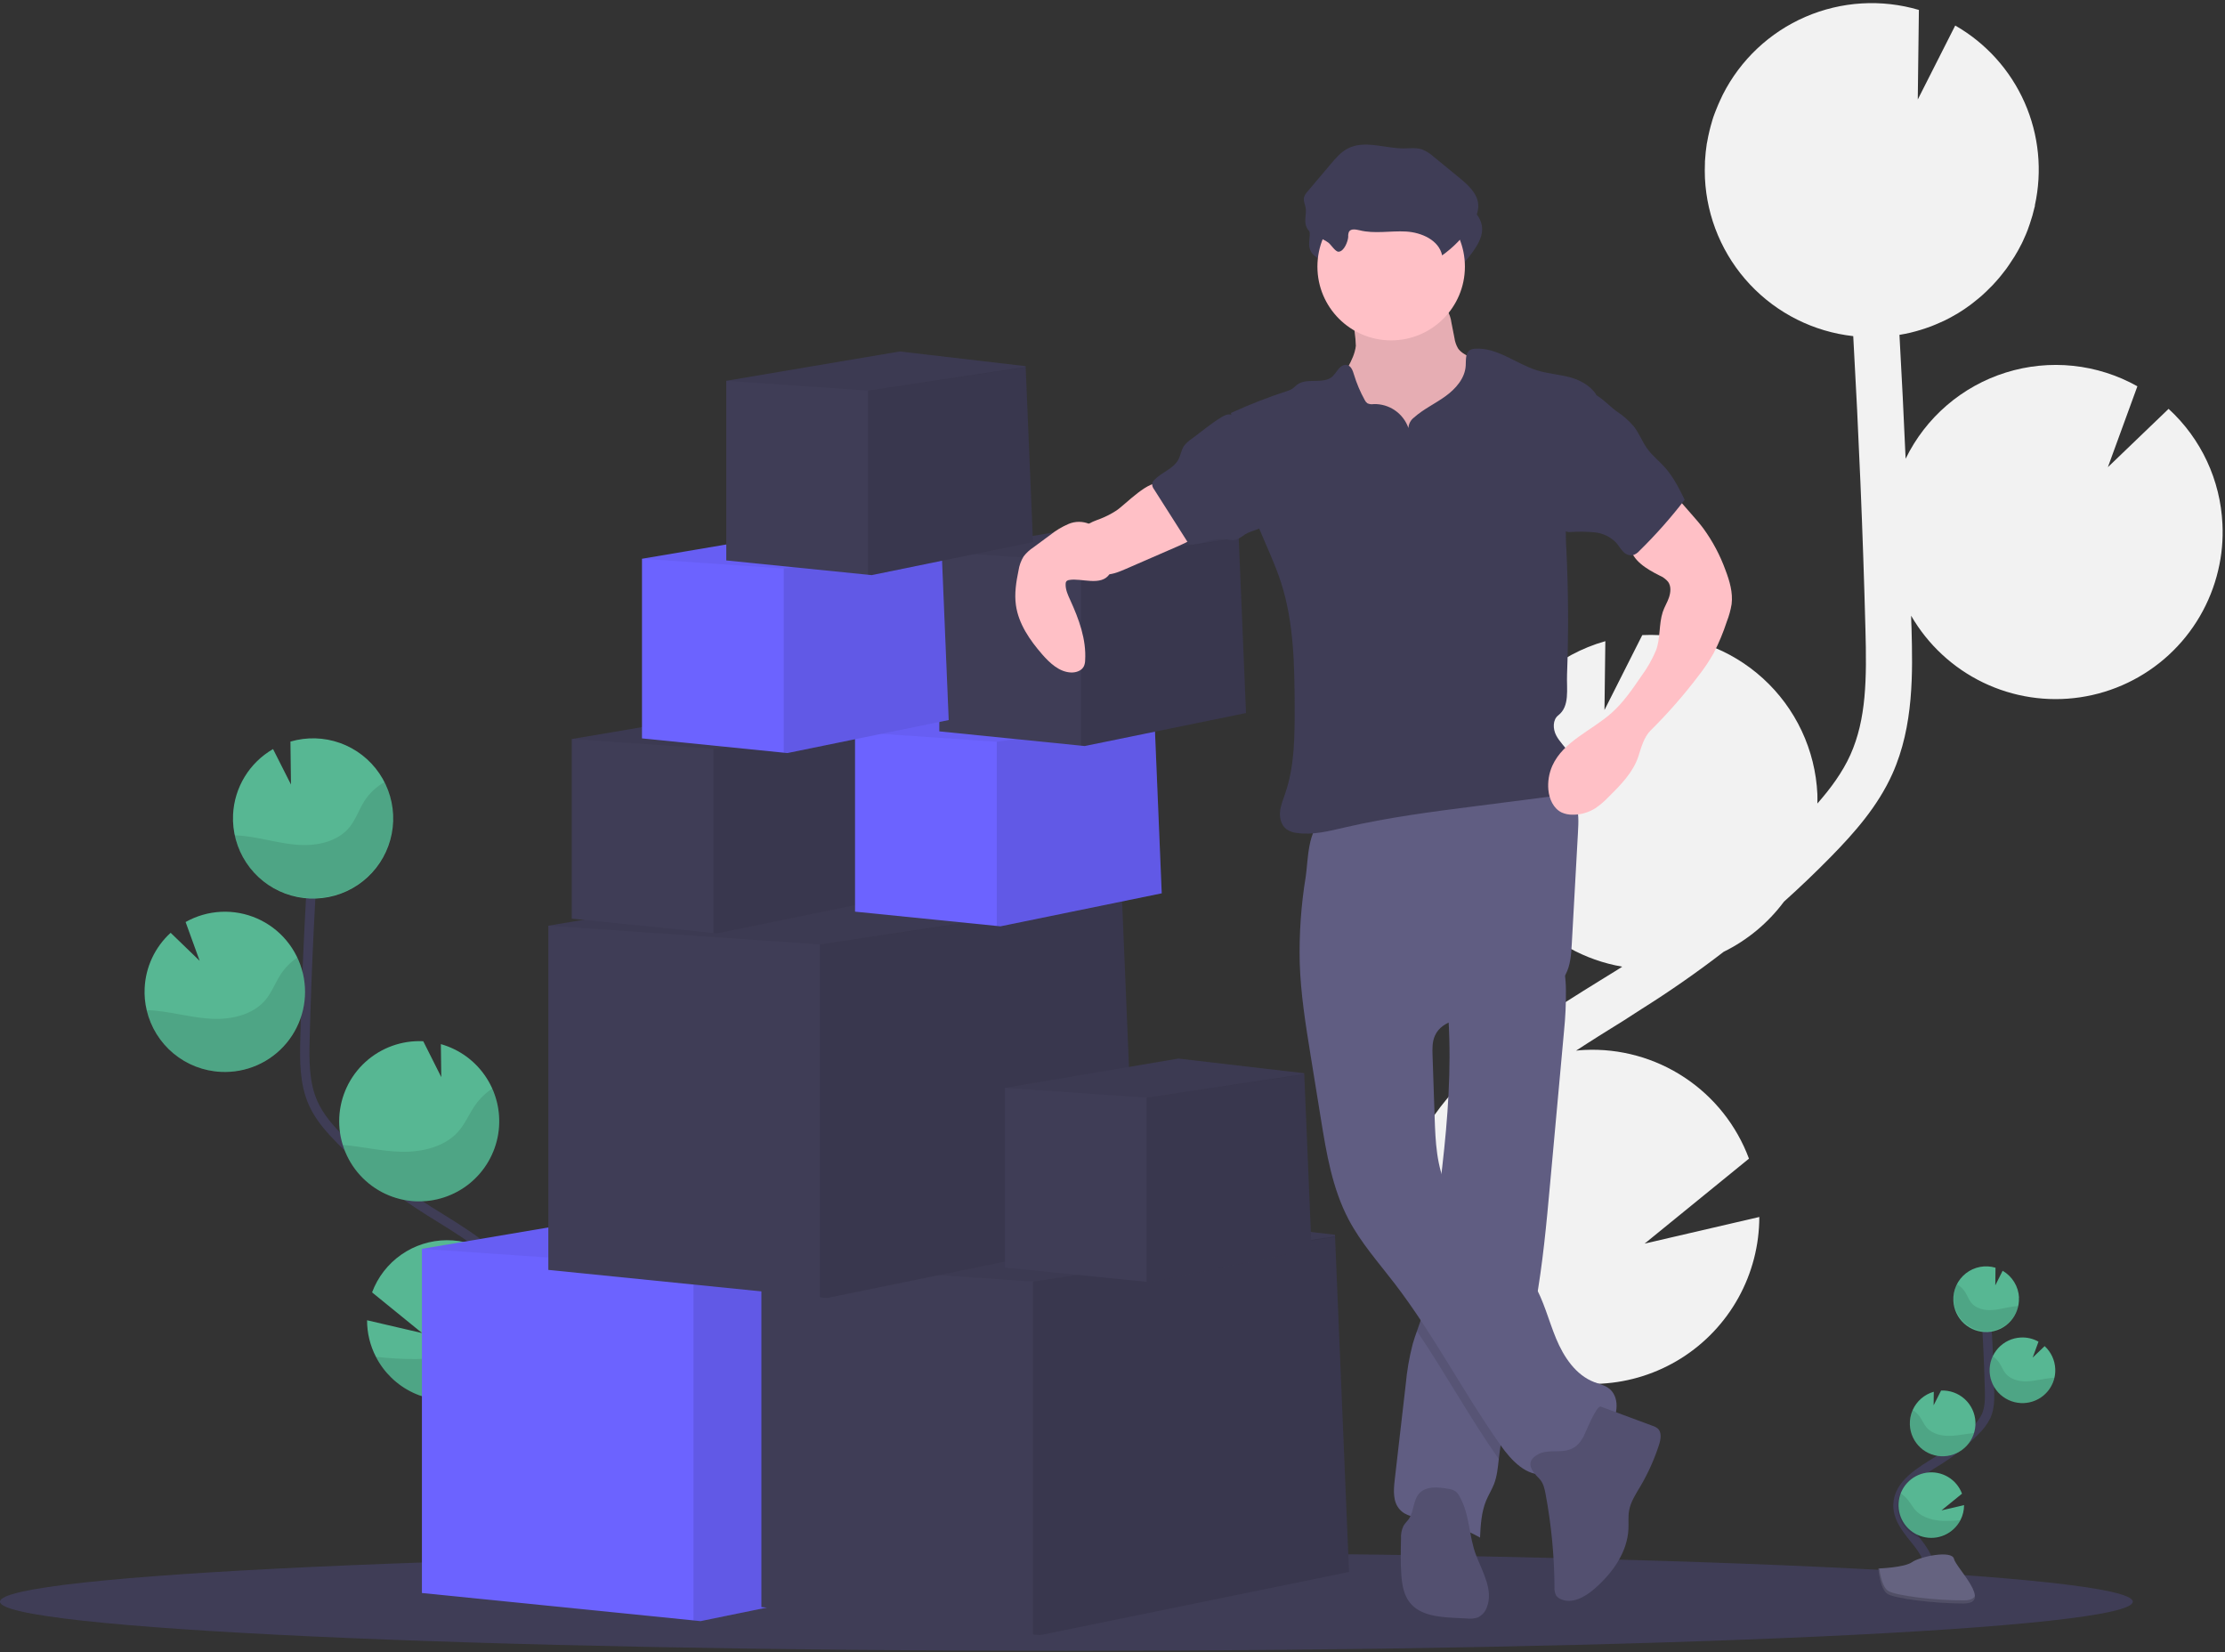 <svg width="505" height="375" viewBox="0 0 505 375" fill="none" xmlns="http://www.w3.org/2000/svg">
<rect x="0" y="0" width="505" height="375" fill="#333333" stroke="none"/>
<g clip-path="url(#clip0)">
<path d="M363.088 222.563L367.058 220.114C367.435 219.874 367.807 219.619 368.19 219.38C359.676 217.916 351.918 213.589 346.2 207.115C340.481 200.641 337.145 192.408 336.743 183.779C336.452 177.844 337.574 171.926 340.017 166.51C342.291 161.442 345.65 156.935 349.856 153.307C354.062 149.679 359.012 147.017 364.358 145.51L364.162 161.132L372.743 144.129C372.779 144.123 372.814 144.123 372.85 144.129C377.823 143.896 382.792 144.646 387.476 146.335C392.159 148.023 396.463 150.618 400.144 153.97C403.824 157.322 406.808 161.367 408.926 165.872C411.043 170.378 412.252 175.256 412.484 180.229C412.516 180.952 412.484 181.664 412.484 182.355C415.47 178.949 418.18 175.298 419.976 171.297C423.611 163.194 423.696 154.017 423.393 142.864C422.819 120.759 421.868 98.49 420.624 76.284C411.664 75.289 403.353 71.131 397.183 64.558C391.013 57.985 387.389 49.427 386.963 40.422C386.909 39.259 386.925 38.116 386.963 36.979C386.963 36.697 386.963 36.41 387.005 36.129C387.08 35.029 387.18 33.94 387.351 32.866C387.351 32.686 387.414 32.516 387.446 32.335C387.602 31.425 387.788 30.525 388.004 29.636C388.089 29.306 388.169 28.971 388.259 28.642C388.525 27.675 388.791 26.724 389.157 25.783C389.269 25.47 389.402 25.167 389.518 24.859C389.789 24.168 390.082 23.488 390.39 22.813C390.555 22.457 390.714 22.106 390.889 21.75C390.932 21.66 390.969 21.57 391.017 21.479C395.018 13.577 401.661 7.327 409.792 3.814C417.923 0.302 427.028 -0.25 435.524 2.254L435.269 22.584L443.771 5.793C450.744 9.785 456.259 15.902 459.509 23.25C462.76 30.599 463.575 38.794 461.837 46.639H461.88C461.821 46.91 461.736 47.171 461.672 47.436C461.555 47.936 461.428 48.43 461.29 48.924C461.109 49.556 460.907 50.178 460.7 50.8C460.541 51.262 460.386 51.735 460.211 52.192C459.956 52.861 459.68 53.515 459.372 54.169C459.201 54.551 459.047 54.939 458.84 55.316C458.355 56.294 457.823 57.251 457.246 58.186C457.049 58.51 456.826 58.818 456.619 59.142C456.215 59.769 455.806 60.391 455.365 60.997C455.094 61.369 454.802 61.725 454.515 62.091C454.1 62.623 453.675 63.154 453.234 63.638C452.921 63.994 452.602 64.344 452.273 64.7C451.81 65.189 451.332 65.662 450.838 66.13C450.514 66.443 450.184 66.757 449.844 67.054C449.286 67.548 448.702 68.021 448.112 68.484C447.814 68.717 447.527 68.962 447.219 69.185C446.323 69.851 445.397 70.476 444.44 71.061C444.26 71.167 444.068 71.257 443.909 71.364C443.112 71.837 442.315 72.278 441.459 72.692C441.103 72.867 440.731 73.022 440.365 73.186C439.679 73.494 438.988 73.792 438.282 74.063C437.873 74.217 437.453 74.361 437.033 74.504C436.337 74.743 435.63 74.961 434.908 75.158C434.482 75.275 434.063 75.391 433.632 75.492C432.856 75.678 432.065 75.832 431.268 75.965C431.215 75.965 431.167 75.965 431.114 75.997C431.638 85.363 432.104 94.735 432.511 104.112C434.771 99.472 437.955 95.343 441.868 91.978C445.781 88.613 450.341 86.083 455.267 84.543C460.192 83.003 465.381 82.485 470.514 83.022C475.647 83.559 480.616 85.14 485.116 87.666L478.416 106.024L492.199 92.788C499.578 99.551 503.973 108.964 504.421 118.963C504.596 122.472 504.272 125.987 503.459 129.404C501.727 136.8 497.813 143.504 492.225 148.647C486.636 153.791 479.631 157.136 472.117 158.249C464.604 159.362 456.93 158.191 450.09 154.889C443.25 151.586 437.561 146.305 433.76 139.729C433.76 140.68 433.829 141.636 433.855 142.588C434.105 152.428 434.419 164.671 429.514 175.607C426.193 183.019 420.842 189.039 415.555 194.433C412.117 197.945 408.552 201.34 404.896 204.63C401.302 209.456 396.61 213.358 391.208 216.011C385.204 220.638 378.987 224.97 372.557 229.009L368.652 231.527C365.044 233.764 361.346 236.06 357.716 238.435C358.354 238.371 358.986 238.302 359.635 238.276C367.668 237.899 375.613 240.086 382.322 244.521C389.031 248.956 394.156 255.408 396.958 262.947L373.269 282.23L399.306 276.188C399.299 282.599 397.667 288.902 394.563 294.511C391.459 300.119 386.984 304.849 381.555 308.259C376.127 311.669 369.924 313.647 363.524 314.009C357.123 314.371 350.736 313.105 344.958 310.328C345.543 311.062 346.133 311.79 346.717 312.518C347.881 313.968 349.039 315.408 350.171 316.838C365.581 336.355 369.874 354.889 362.238 369.018L352.961 364.001C360.4 350.25 349.241 332.651 341.892 323.373C340.782 321.971 339.645 320.557 338.497 319.122C328.651 306.901 317.492 293.022 317.774 276.013C318.172 250.401 343.088 234.954 363.088 222.563Z" fill="#F2F2F2"/>
<path d="M242.036 374.65C375.709 374.65 484.072 369.654 484.072 363.491C484.072 357.329 375.709 352.333 242.036 352.333C108.363 352.333 0 357.329 0 363.491C0 369.654 108.363 374.65 242.036 374.65Z" fill="#3F3D56"/>
<path d="M437.572 359.331C439.166 356.403 437.36 352.816 435.298 350.202C433.236 347.588 430.723 344.888 430.776 341.546C430.851 336.764 435.925 333.942 439.985 331.408C442.991 329.525 445.764 327.294 448.247 324.76C449.29 323.785 450.151 322.634 450.793 321.36C451.627 319.489 451.606 317.364 451.553 315.313C451.375 308.49 451.039 301.674 450.543 294.866" stroke="#3F3D56" stroke-width="2.125" stroke-miterlimit="10"/>
<path d="M458.253 294.504C458.194 293.256 457.822 292.043 457.172 290.975C456.523 289.907 455.615 289.02 454.534 288.394L452.865 291.699L452.913 287.703C451.772 287.361 450.565 287.298 449.395 287.52C448.224 287.741 447.124 288.241 446.187 288.976C445.249 289.711 444.502 290.661 444.008 291.745C443.514 292.829 443.288 294.016 443.348 295.206C443.441 297.179 444.314 299.034 445.775 300.363C446.499 301.022 447.345 301.531 448.265 301.862C449.185 302.193 450.161 302.34 451.138 302.294C452.115 302.248 453.073 302.01 453.958 301.594C454.843 301.177 455.637 300.591 456.296 299.867C456.954 299.144 457.463 298.298 457.795 297.378C458.126 296.458 458.273 295.481 458.227 294.504H458.253Z" fill="#57B793"/>
<path d="M444.954 344.984C444.173 346.501 442.894 347.703 441.332 348.39C439.77 349.076 438.02 349.205 436.374 348.754C434.729 348.303 433.288 347.301 432.294 345.914C431.3 344.528 430.812 342.842 430.913 341.139C431.014 339.436 431.698 337.819 432.849 336.56C434 335.301 435.549 334.475 437.236 334.222C438.923 333.969 440.646 334.304 442.116 335.17C443.586 336.036 444.713 337.381 445.31 338.98L440.655 342.768L445.777 341.578C445.778 342.763 445.495 343.93 444.954 344.984Z" fill="#57B793"/>
<path d="M441.269 330.483C440.29 330.53 439.312 330.383 438.391 330.052C437.469 329.72 436.622 329.209 435.898 328.549C435.174 327.889 434.588 327.092 434.173 326.205C433.758 325.318 433.522 324.357 433.479 323.379C433.42 322.212 433.64 321.048 434.122 319.983C434.569 318.986 435.228 318.1 436.054 317.385C436.881 316.671 437.854 316.147 438.904 315.849L438.867 318.926L440.557 315.578C442.533 315.486 444.466 316.183 445.928 317.515C447.391 318.847 448.265 320.706 448.357 322.683C448.45 324.659 447.753 326.591 446.421 328.054C445.088 329.517 443.23 330.391 441.253 330.483H441.269Z" fill="#57B793"/>
<path d="M459.373 318.416C457.4 318.509 455.471 317.814 454.01 316.485C452.549 315.156 451.676 313.3 451.583 311.327C451.49 309.354 452.185 307.425 453.514 305.964C454.844 304.504 456.699 303.631 458.672 303.538C460.066 303.469 461.452 303.797 462.668 304.483L461.35 308.097L464.06 305.493C465.514 306.822 466.382 308.674 466.472 310.642C466.506 311.331 466.442 312.022 466.281 312.693C465.909 314.269 465.033 315.68 463.787 316.713C462.54 317.746 460.991 318.343 459.373 318.416Z" fill="#57B793"/>
<path opacity="0.1" d="M457.248 296.47C455.527 296.662 453.853 297.198 452.126 297.305C450.399 297.411 448.502 296.996 447.408 295.652C446.818 294.929 446.525 294.016 446.026 293.229C445.555 292.494 444.911 291.887 444.15 291.46C443.7 292.4 443.453 293.425 443.425 294.467C443.396 295.509 443.587 296.546 443.985 297.51C444.383 298.473 444.979 299.343 445.735 300.061C446.49 300.78 447.389 301.331 448.371 301.68C449.354 302.029 450.399 302.168 451.438 302.087C452.477 302.006 453.488 301.707 454.405 301.211C455.322 300.714 456.124 300.03 456.759 299.203C457.395 298.377 457.849 297.426 458.093 296.412C457.806 296.423 457.525 296.444 457.248 296.47Z" fill="black"/>
<path opacity="0.1" d="M459.374 318.416C458.088 318.481 456.806 318.211 455.656 317.633C454.505 317.055 453.524 316.187 452.809 315.116C452.094 314.045 451.67 312.807 451.577 311.522C451.484 310.238 451.726 308.951 452.28 307.789C452.872 308.188 453.381 308.699 453.778 309.292C454.31 310.095 454.629 311.019 455.256 311.758C456.414 313.123 458.401 313.57 460.203 313.485C462.004 313.4 463.736 312.895 465.516 312.73C465.761 312.73 466.016 312.688 466.265 312.682C465.896 314.257 465.024 315.669 463.78 316.704C462.537 317.738 460.99 318.339 459.374 318.416Z" fill="black"/>
<path opacity="0.1" d="M441.269 330.483C440.29 330.53 439.312 330.384 438.391 330.052C437.469 329.72 436.622 329.209 435.898 328.549C435.174 327.889 434.588 327.092 434.173 326.205C433.758 325.318 433.522 324.357 433.479 323.379C433.42 322.212 433.64 321.048 434.122 319.983C434.741 320.388 435.281 320.901 435.716 321.498C436.295 322.316 436.657 323.256 437.31 324.011C438.57 325.414 440.684 325.908 442.592 325.86C444.5 325.812 446.216 325.366 448.054 325.228C447.601 326.695 446.706 327.987 445.492 328.927C444.277 329.867 442.803 330.411 441.269 330.483Z" fill="black"/>
<path opacity="0.1" d="M444.954 344.984C444.553 345.877 443.979 346.682 443.267 347.353C442.555 348.025 441.717 348.549 440.802 348.897C439.887 349.244 438.912 349.408 437.934 349.379C436.956 349.35 435.992 349.129 435.1 348.727C434.207 348.326 433.402 347.753 432.73 347.041C432.059 346.328 431.535 345.491 431.187 344.576C430.839 343.661 430.675 342.686 430.704 341.708C430.733 340.729 430.955 339.766 431.356 338.873C431.968 339.28 432.519 339.772 432.993 340.335C433.699 341.201 434.167 342.178 434.991 342.991C436.516 344.484 438.976 345.117 441.165 345.159C442.43 345.176 443.695 345.117 444.954 344.984Z" fill="black"/>
<path d="M426.33 355.957C426.33 355.957 432.212 355.776 433.987 354.511C435.762 353.247 443.02 351.738 443.483 353.767C443.945 355.797 452.33 363.863 445.682 363.895C439.035 363.927 430.241 362.833 428.471 361.77C426.702 360.707 426.33 355.957 426.33 355.957Z" fill="#656380"/>
<path opacity="0.2" d="M445.799 363.188C439.157 363.242 430.358 362.126 428.588 361.063C427.244 360.245 426.702 357.296 426.527 355.935H426.33C426.33 355.935 426.702 360.68 428.456 361.78C430.209 362.88 439.019 363.948 445.666 363.906C447.585 363.906 448.249 363.204 448.212 362.195C447.962 362.795 447.229 363.178 445.799 363.188Z" fill="black"/>
<path d="M103.302 342.938C99.444 335.797 103.833 327.05 108.849 320.685C113.865 314.319 120.008 307.698 119.875 299.584C119.684 287.926 107.314 281.045 97.43 274.865C90.096 270.279 83.331 264.841 77.276 258.664C74.847 256.182 72.493 253.536 71.08 250.369C69.04 245.81 69.093 240.629 69.226 235.635C69.651 218.985 70.472 202.368 71.691 185.782" stroke="#3F3D56" stroke-width="2.125" stroke-miterlimit="10"/>
<path d="M52.896 184.874C53.041 181.832 53.949 178.876 55.535 176.276C57.12 173.676 59.334 171.517 61.972 169.995L66.042 178.046L65.92 168.3C69.617 167.211 73.566 167.324 77.195 168.625C80.823 169.926 83.945 172.346 86.109 175.537C88.272 178.727 89.366 182.523 89.231 186.376C89.097 190.228 87.742 193.938 85.362 196.97C82.981 200.003 79.699 202.2 75.988 203.245C72.277 204.29 68.331 204.128 64.718 202.784C61.105 201.439 58.013 198.981 55.888 195.765C53.763 192.549 52.715 188.74 52.896 184.889V184.874Z" fill="#57B793"/>
<path d="M85.32 307.916C87.148 311.479 90.101 314.338 93.721 316.049C97.341 317.76 101.425 318.228 105.338 317.38C109.251 316.532 112.775 314.415 115.361 311.358C117.947 308.302 119.452 304.477 119.641 300.477C119.768 297.963 119.364 295.45 118.456 293.102C117.128 289.658 114.784 286.699 111.735 284.62C108.685 282.54 105.075 281.437 101.384 281.459C97.694 281.48 94.096 282.624 91.071 284.739C88.046 286.854 85.736 289.839 84.449 293.298L95.804 302.533L83.312 299.627C83.306 302.511 83.995 305.354 85.32 307.916Z" fill="#57B793"/>
<path d="M94.295 272.623C98.753 272.827 103.13 271.384 106.593 268.57C110.056 265.755 112.363 261.766 113.076 257.36C113.788 252.955 112.855 248.441 110.455 244.679C108.055 240.917 104.355 238.169 100.06 236.958L100.156 244.445L96.064 236.299H96.016C91.199 236.074 86.489 237.772 82.924 241.02C79.358 244.267 77.229 248.798 77.004 253.616C76.779 258.434 78.478 263.143 81.725 266.709C84.973 270.274 89.504 272.403 94.321 272.628L94.295 272.623Z" fill="#57B793"/>
<path d="M50.16 243.255C52.974 243.392 55.782 242.873 58.362 241.739C60.942 240.604 63.223 238.886 65.025 236.72C66.827 234.553 68.1 231.997 68.745 229.254C69.39 226.51 69.388 223.655 68.741 220.912C68.093 218.17 66.816 215.615 65.012 213.45C63.207 211.286 60.925 209.57 58.343 208.439C55.763 207.308 52.954 206.792 50.139 206.932C47.325 207.072 44.581 207.865 42.125 209.247L45.314 218.052L38.73 211.692C36.97 213.293 35.543 215.226 34.531 217.38C33.519 219.533 32.942 221.865 32.832 224.242C32.748 225.924 32.903 227.61 33.294 229.248C34.198 233.1 36.334 236.552 39.378 239.08C42.422 241.608 46.207 243.073 50.16 243.255Z" fill="#57B793"/>
<path opacity="0.1" d="M55.341 189.72C59.539 190.182 63.62 191.484 67.828 191.744C72.037 192.005 76.665 191 79.327 187.727C80.762 185.963 81.479 183.731 82.691 181.808C83.838 180.015 85.412 178.535 87.271 177.498C88.428 179.802 89.083 182.326 89.19 184.903C89.298 187.479 88.856 190.049 87.894 192.441C86.933 194.834 85.473 196.995 83.613 198.78C81.752 200.566 79.534 201.935 77.103 202.797C74.673 203.659 72.088 203.995 69.518 203.782C66.948 203.568 64.453 202.811 62.199 201.559C59.944 200.308 57.981 198.592 56.441 196.524C54.9 194.456 53.817 192.084 53.264 189.566C53.97 189.597 54.661 189.645 55.341 189.72Z" fill="black"/>
<path opacity="0.1" d="M50.161 243.255C53.294 243.399 56.411 242.731 59.21 241.316C62.009 239.9 64.394 237.785 66.134 235.176C67.875 232.566 68.911 229.552 69.143 226.424C69.374 223.296 68.794 220.161 67.457 217.324C66.013 218.295 64.771 219.536 63.801 220.98C62.504 222.935 61.723 225.193 60.198 226.989C57.366 230.316 52.531 231.405 48.141 231.209C43.752 231.012 39.517 229.758 35.15 229.359C34.544 229.306 33.928 229.264 33.316 229.248C34.219 233.096 36.352 236.546 39.392 239.074C42.431 241.601 46.212 243.069 50.161 243.255Z" fill="black"/>
<path opacity="0.1" d="M94.295 272.623C97.398 272.769 100.486 272.117 103.265 270.73C106.044 269.343 108.422 267.267 110.171 264.7C111.919 262.134 112.981 259.161 113.255 256.068C113.529 252.974 113.006 249.861 111.735 247.027C110.238 248.022 108.935 249.283 107.893 250.747C106.48 252.739 105.597 255.035 103.945 256.873C100.879 260.29 95.725 261.496 91.075 261.385C86.575 261.289 82.239 260.184 77.765 259.838C78.872 263.41 81.053 266.553 84.011 268.841C86.969 271.128 90.56 272.449 94.295 272.623Z" fill="black"/>
<path opacity="0.1" d="M85.321 307.916C87.149 311.479 90.103 314.338 93.722 316.049C97.342 317.76 101.426 318.228 105.339 317.38C109.252 316.532 112.776 314.415 115.362 311.358C117.949 308.302 119.453 304.477 119.642 300.477C119.769 297.963 119.365 295.45 118.457 293.102C116.961 294.084 115.618 295.282 114.472 296.657C112.745 298.782 111.603 301.152 109.605 303.118C105.885 306.763 99.886 308.272 94.546 308.432C91.463 308.442 88.383 308.27 85.321 307.916Z" fill="black"/>
<path d="M229.135 353.555L158.995 367.902L157.401 367.742L95.763 361.525V283.415L171.216 270.662L225.947 277.038L225.963 277.384L225.968 277.554L229.135 353.555Z" fill="#6C63FF"/>
<path opacity="0.1" d="M229.133 353.555L158.993 367.902L157.398 367.742V287.666L225.96 277.384L229.133 353.555Z" fill="black"/>
<path opacity="0.05" d="M225.968 277.554L225.947 277.57L157.401 287.666L95.763 283.415L171.216 270.662L225.947 277.038L225.963 277.384L225.968 277.554Z" fill="black"/>
<path d="M306.181 356.743L236.041 371.09L234.447 370.93L172.809 364.714V286.603L248.262 273.85L302.993 280.227L303.009 280.572L303.014 280.742L306.181 356.743Z" fill="#3F3D56"/>
<path opacity="0.1" d="M306.182 356.743L236.042 371.09L234.448 370.93V290.854L303.01 280.572L306.182 356.743Z" fill="black"/>
<path opacity="0.05" d="M303.014 280.742L302.993 280.758L234.447 290.854L172.809 286.603L248.262 273.85L302.993 280.227L303.009 280.572L303.014 280.742Z" fill="black"/>
<path d="M257.827 280.227L187.687 294.573L186.093 294.414L124.455 288.197V210.087L199.909 197.334L254.639 203.71L254.655 204.056L254.66 204.226L257.827 280.227Z" fill="#3F3D56"/>
<path opacity="0.1" d="M257.828 280.227L187.688 294.574L186.094 294.414V214.338L254.656 204.056L257.828 280.227Z" fill="black"/>
<path opacity="0.05" d="M254.66 204.226L254.639 204.242L186.093 214.337L124.455 210.087L199.909 197.334L254.639 203.71L254.655 204.056L254.66 204.226Z" fill="black"/>
<path d="M297.679 283.5L261.073 290.992L260.239 290.907L228.07 287.661V246.894L267.45 240.236L296.016 243.568L296.026 243.749V243.834L297.679 283.5Z" fill="#3F3D56"/>
<path opacity="0.1" d="M297.68 283.5L261.074 290.992L260.24 290.907V249.115L296.028 243.749L297.68 283.5Z" fill="black"/>
<path opacity="0.05" d="M296.026 243.834L296.016 243.844L260.239 249.115L228.07 246.894L267.45 240.236L296.016 243.568L296.026 243.749V243.834Z" fill="black"/>
<path d="M199.378 204.327L162.773 211.814L161.938 211.734L129.77 208.487V167.721L169.149 161.063L197.715 164.395L197.726 164.575V164.66L199.378 204.327Z" fill="#3F3D56"/>
<path opacity="0.1" d="M199.377 204.327L162.772 211.814L161.938 211.734V169.942L197.725 164.575L199.377 204.327Z" fill="black"/>
<path opacity="0.05" d="M197.726 164.66L197.715 164.671L161.938 169.942L129.77 167.721L169.149 161.063L197.715 164.395L197.726 164.575V164.66Z" fill="black"/>
<path d="M263.673 202.733L227.067 210.22L226.233 210.14L194.064 206.893V166.127L233.444 159.469L262.01 162.801L262.021 162.981V163.066L263.673 202.733Z" fill="#6C63FF"/>
<path opacity="0.1" d="M263.672 202.733L227.067 210.22L226.232 210.14V168.348L262.02 162.981L263.672 202.733Z" fill="black"/>
<path opacity="0.05" d="M262.021 163.066L262.01 163.077L226.233 168.348L194.064 166.127L233.444 159.469L262.01 162.801L262.021 162.981V163.066Z" fill="black"/>
<path d="M282.801 161.818L246.195 169.304L245.361 169.225L213.192 165.978V125.212L252.572 118.554L281.138 121.886L281.148 122.066V122.151L282.801 161.818Z" fill="#3F3D56"/>
<path opacity="0.1" d="M282.802 161.818L246.197 169.305L245.362 169.225V127.433L281.15 122.066L282.802 161.818Z" fill="black"/>
<path opacity="0.05" d="M281.148 122.151L281.138 122.162L245.361 127.433L213.192 125.212L252.572 118.554L281.138 121.886L281.148 122.066V122.151Z" fill="black"/>
<path d="M307.734 78.479C307.346 81.933 304.71 84.717 303.732 88.043C302.266 93.064 304.795 98.458 308.281 102.39C311.09 105.514 314.491 108.05 318.287 109.851C322.084 111.651 326.199 112.68 330.396 112.879C331.629 112.985 332.871 112.85 334.052 112.481C335.104 112.053 336.051 111.404 336.831 110.578C339.445 107.948 340.853 104.308 341.411 100.636C341.969 96.965 341.757 93.229 341.539 89.526C341.539 88.759 341.398 87.999 341.124 87.283C340.769 86.602 340.279 86.001 339.684 85.514C337.8 83.782 335.723 82.272 333.494 81.013C332.538 80.482 331.512 79.951 330.901 79.031C330.482 78.299 330.209 77.492 330.099 76.656L329.413 73.17C329.292 72.165 328.949 71.2 328.409 70.343C327.203 68.718 324.891 68.494 322.867 68.415L315.428 68.122C313.116 68.032 310.077 67.368 307.819 67.825C305.693 68.245 306.41 70.189 306.793 71.954C307.347 74.087 307.662 76.275 307.734 78.479Z" fill="#FFC0C6"/>
<path opacity="0.1" d="M307.734 78.479C307.346 81.933 304.71 84.717 303.732 88.043C302.266 93.064 304.795 98.458 308.281 102.39C311.09 105.514 314.491 108.05 318.287 109.851C322.084 111.651 326.199 112.68 330.396 112.879C331.629 112.985 332.871 112.85 334.052 112.481C335.104 112.053 336.051 111.404 336.831 110.578C339.445 107.948 340.853 104.308 341.411 100.636C341.969 96.965 341.757 93.229 341.539 89.526C341.539 88.759 341.398 87.999 341.124 87.283C340.769 86.602 340.279 86.001 339.684 85.514C337.8 83.782 335.723 82.272 333.494 81.013C332.538 80.482 331.512 79.951 330.901 79.031C330.482 78.299 330.209 77.492 330.099 76.656L329.413 73.17C329.292 72.165 328.949 71.2 328.409 70.343C327.203 68.718 324.891 68.494 322.867 68.415L315.428 68.122C313.116 68.032 310.077 67.368 307.819 67.825C305.693 68.245 306.41 70.189 306.793 71.954C307.347 74.087 307.662 76.275 307.734 78.479Z" fill="black"/>
<path d="M354.977 234.041L351.82 268.643C350.997 277.719 350.157 286.832 348.542 295.79C348.01 298.878 347.33 301.949 346.554 304.994C344.397 313.448 341.267 321.71 340.258 330.377C340.226 330.627 340.199 330.908 340.173 331.137C339.966 333.05 339.785 334.984 339.11 336.769C338.579 338.092 337.83 339.298 337.282 340.606C336.22 343.22 336.049 346.111 335.917 348.943C332.086 346.78 327.892 345.34 323.541 344.692C321.416 344.378 319.104 344.16 317.696 342.566C316.102 340.834 316.288 338.183 316.554 335.855C317.39 328.629 318.222 321.406 319.051 314.186C319.327 311.08 319.861 308.001 320.645 304.983C320.932 303.979 321.278 302.99 321.628 302.002C322.112 300.642 322.601 299.281 322.967 297.884C323.476 295.639 323.827 293.361 324.019 291.067C324.875 283.798 325.906 276.544 326.809 269.281L326.857 268.898C328.212 257.888 329.243 246.825 328.945 235.736C328.903 234.094 328.834 232.452 328.727 230.805C328.578 228.419 328.361 227.154 330.321 225.661C332.505 224.014 335.38 222.861 337.877 221.782C339.222 221.198 354.025 215.937 354.35 217.096C355.037 219.556 355.394 222.097 355.412 224.651C355.442 227.787 355.297 230.922 354.977 234.041Z" fill="#605D82"/>
<path opacity="0.1" d="M348.543 295.79C348.012 298.878 347.331 301.949 346.556 304.994C344.398 313.448 341.268 321.71 340.259 330.377C340.227 330.627 340.2 330.908 340.174 331.137C333.574 321.71 328.016 311.572 321.576 302.045C322.06 300.684 322.549 299.324 322.915 297.926C323.444 295.668 323.813 293.376 324.02 291.067C324.876 283.798 325.907 276.544 326.81 269.281L326.858 268.898C327.231 270.44 327.765 271.937 328.452 273.367C332.777 282.156 343.054 286.598 348.081 295.009C348.247 295.271 348.401 295.532 348.543 295.79Z" fill="black"/>
<path d="M294.993 218.519C295.211 225.565 296.338 232.553 297.464 239.514L299.786 253.86C301.056 261.725 302.385 269.743 306.104 276.783C308.889 282.055 312.895 286.55 316.524 291.274C325.44 302.889 332.141 316.051 340.595 328.007C343.055 331.482 346.567 335.244 350.76 334.516C353.512 334.043 355.51 331.748 357.668 329.984C360.218 327.901 363.289 326.376 365.298 323.761C367.307 321.147 367.7 316.811 364.979 314.951C364.049 314.319 362.918 314.08 361.865 313.676C357.652 312.082 354.921 307.958 353.188 303.793C351.456 299.627 350.399 295.158 348.087 291.284C343.06 282.873 332.779 278.431 328.453 269.637C326.03 264.716 325.796 259.009 325.616 253.552L325.143 239.572C325.09 238.042 325.053 236.453 325.674 235.055C327.327 231.336 332.322 230.985 336.371 230.512C340.962 229.976 345.411 228.573 349.479 226.378C351.812 225.119 354.086 223.514 355.324 221.176C356.461 219.051 356.616 216.548 356.748 214.136L358.151 188.795C358.273 186.616 358.38 184.358 357.62 182.318C355.691 177.185 349.208 175.506 343.73 175.75C333.538 176.207 324.133 180.591 314.505 183.556C312.119 184.289 309.723 184.948 307.263 185.442C305.137 185.872 302.48 185.697 300.44 186.388C296.784 187.621 296.874 195.623 296.359 198.939C295.295 205.409 294.838 211.964 294.993 218.519Z" fill="#605D82"/>
<path d="M349.376 335.59C350.274 336.498 350.566 337.827 350.8 339.081C352.099 346.04 352.775 353.102 352.819 360.181C352.761 360.842 352.892 361.505 353.196 362.094C353.451 362.443 353.794 362.718 354.19 362.891C356.789 364.129 359.801 362.402 361.969 360.505C365.981 356.993 369.377 352.274 369.605 346.945C369.663 345.574 369.509 344.187 369.748 342.832C370.099 340.823 371.273 339.075 372.304 337.322C374.068 334.333 375.494 331.157 376.555 327.853C376.948 326.61 377.214 325.047 376.236 324.181C375.894 323.909 375.503 323.705 375.083 323.581L363.34 319.224C362.32 318.846 359.791 325.345 359.392 326.057C358.409 327.794 357.431 328.777 355.46 329.181C353.489 329.585 351.055 329.001 349.174 330.005C345.986 331.7 347.575 333.778 349.376 335.59Z" fill="#535070"/>
<path d="M331.268 339.601C331.05 339.167 330.746 338.782 330.375 338.47C329.832 338.124 329.215 337.914 328.574 337.859C326.342 337.476 323.696 337.226 322.15 338.889C320.704 340.446 320.954 342.981 319.748 344.734C319.365 345.266 318.844 345.744 318.515 346.328C318.106 347.223 317.923 348.205 317.984 349.187C317.92 351.892 317.856 354.607 318.047 357.306C318.202 359.57 318.579 361.945 319.998 363.72C322.272 366.568 326.374 366.977 330.008 367.158L332.958 367.312C333.768 367.407 334.59 367.331 335.37 367.089C335.853 366.867 336.287 366.549 336.645 366.156C337.002 365.762 337.277 365.301 337.453 364.799C338.988 360.983 336.56 356.876 335.062 353.05C333.335 348.645 333.643 343.762 331.268 339.601Z" fill="#535070"/>
<path d="M306.883 59.004C306.845 58.617 306.902 58.227 307.048 57.867C307.478 57.107 308.605 57.336 309.455 57.527C312.872 58.388 316.474 57.607 319.997 57.809C323.52 58.011 327.484 59.769 328.191 63.223C330.747 61.414 332.949 59.152 334.689 56.549C335.667 55.088 336.517 53.414 336.384 51.661C336.193 49.132 334.073 47.24 332.134 45.635L326.289 40.853C325.519 40.147 324.63 39.582 323.664 39.184C322.314 38.722 320.837 38.945 319.413 38.945C315.162 38.945 310.603 37.006 306.814 38.945C305.22 39.758 304.035 41.156 302.887 42.516L297.664 48.701C297.269 49.095 296.98 49.584 296.824 50.12C296.676 50.874 297.064 51.618 297.202 52.378C297.446 53.76 296.851 55.237 297.308 56.565C298.068 58.765 300.746 59.079 302.383 60.343C302.988 60.811 303.945 62.41 304.673 62.389C305.953 62.362 306.846 60.024 306.883 59.004Z" fill="#3F3D56"/>
<path d="M315.747 77.246C324.991 77.246 332.485 69.752 332.485 60.508C332.485 51.264 324.991 43.77 315.747 43.77C306.503 43.77 299.009 51.264 299.009 60.508C299.009 69.752 306.503 77.246 315.747 77.246Z" fill="#FFC0C6"/>
<path d="M319.666 97.135C319.099 95.512 318.032 94.112 316.617 93.136C315.203 92.16 313.515 91.659 311.797 91.704C311.304 91.798 310.794 91.733 310.341 91.518C310.084 91.322 309.878 91.067 309.741 90.774C308.726 88.942 307.908 87.008 307.302 85.004C307.036 84.116 306.669 83.07 305.771 82.841C305.049 82.655 304.31 83.123 303.827 83.691C303.398 84.301 302.933 84.885 302.434 85.439C300.309 87.32 296.589 85.604 294.363 87.331C293.996 87.613 293.693 87.974 293.3 88.234C292.918 88.468 292.505 88.646 292.073 88.766C287.751 90.172 283.514 91.827 279.384 93.723C280.872 102.672 282.391 111.79 285.877 120.159C287.535 124.144 289.411 128.049 290.739 132.157C293.683 141.259 293.81 150.999 293.847 160.569C293.847 167.115 293.847 173.8 291.722 179.996C291.244 181.398 290.659 182.791 290.526 184.246C290.394 185.702 290.829 187.35 292.025 188.221C292.717 188.678 293.511 188.957 294.336 189.034C298.008 189.565 301.706 188.598 305.32 187.759C315.006 185.516 324.89 184.231 334.747 182.976L351.272 180.851C352.457 180.768 353.618 180.467 354.694 179.964C357.717 178.311 358.004 173.763 356.123 170.872C355.225 169.485 353.955 168.348 353.195 166.882C352.436 165.415 352.377 163.353 353.679 162.338C356.336 160.266 355.539 156.424 355.666 153.066C356.021 143.672 355.973 134.284 355.523 124.904C355.388 122.959 355.356 121.007 355.427 119.059C355.613 115.754 356.431 112.518 357.25 109.303L362.271 89.536C360.959 87.464 358.445 86.146 356.07 85.551C353.695 84.956 351.214 84.781 348.87 84.053C344.088 82.565 339.795 78.792 334.784 79.143C334.404 79.15 334.03 79.24 333.689 79.408C332.563 80.051 332.738 81.677 332.669 82.974C332.51 85.849 330.395 88.245 328.067 89.929C325.74 91.614 323.073 92.836 320.931 94.754C320.559 95.035 320.253 95.393 320.035 95.804C319.816 96.216 319.691 96.67 319.666 97.135Z" fill="#3F3D56"/>
<path d="M253.347 115.887C252.238 116.607 251.059 117.214 249.829 117.699C248.66 118.161 247.411 118.528 246.455 119.335C245.981 119.746 245.584 120.237 245.281 120.786C244.714 121.791 244.428 122.929 244.452 124.082C244.475 125.235 244.808 126.361 245.414 127.342C246.021 128.322 246.88 129.122 247.902 129.658C248.923 130.194 250.069 130.446 251.221 130.388C252.757 130.308 254.207 129.686 255.616 129.075L267.422 123.937C269.42 123.071 271.578 122.061 272.524 120.095C272.632 119.911 272.673 119.695 272.64 119.484C272.549 119.252 272.375 119.063 272.152 118.953C269.491 117.222 267.164 115.026 265.281 112.47C264.798 111.811 264.218 110.26 263.517 109.861C261.02 108.474 255.35 114.59 253.347 115.887Z" fill="#FFC0C6"/>
<path d="M379.558 111.715L383.91 116.689C384.845 117.752 385.78 118.814 386.63 119.962C388.722 122.844 390.4 126.004 391.614 129.351C392.56 131.833 393.347 134.479 393.017 137.115C392.796 138.466 392.431 139.789 391.928 141.063C391.131 143.51 390.141 145.891 388.968 148.183C387.989 149.922 386.882 151.586 385.658 153.162C382.287 157.628 378.599 161.846 374.621 165.782C373.134 167.254 372.496 169.639 371.864 171.627C370.668 175.298 367.825 178.162 365.078 180.872C364.194 181.806 363.217 182.647 362.161 183.38C360.579 184.401 358.729 184.926 356.847 184.89C356.026 184.894 355.213 184.726 354.461 184.395C352.58 183.503 351.624 181.329 351.427 179.257C351.254 177.374 351.568 175.478 352.341 173.752C354.839 168.221 361.252 165.824 365.785 161.786C368.442 159.421 370.477 156.446 372.485 153.507C373.846 151.67 374.982 149.678 375.87 147.572C376.88 144.867 376.486 141.668 377.374 138.927C377.746 137.763 378.437 136.716 378.814 135.563C379.191 134.41 379.319 133.044 378.612 132.051C378.082 131.416 377.406 130.919 376.641 130.605C373.745 129.139 370.503 127.247 369.951 124.043C369.729 122.269 370.193 120.477 371.247 119.032C372.296 117.606 373.522 116.321 374.898 115.207C376.157 114.069 378.288 112.81 379.558 111.715Z" fill="#FFC0C6"/>
<path d="M250.553 122.826C249.788 121.275 248.826 119.691 247.275 118.921C246.52 118.595 245.706 118.427 244.883 118.427C244.061 118.427 243.247 118.595 242.492 118.921C240.989 119.571 239.58 120.422 238.305 121.45L234.554 124.218C233.703 124.776 232.951 125.471 232.327 126.275C231.732 127.25 231.339 128.334 231.169 129.463C230.638 132.051 230.207 134.713 230.579 137.332C231.174 141.583 233.725 145.26 236.53 148.491C238.284 150.5 240.452 152.529 243.119 152.62C244.272 152.657 245.553 152.2 246.031 151.153C246.198 150.737 246.286 150.294 246.292 149.846C246.579 145.128 244.889 140.521 242.923 136.222C242.391 135.053 241.818 133.841 241.86 132.561C241.844 132.343 241.9 132.127 242.019 131.944C242.188 131.768 242.414 131.657 242.657 131.631C245.351 131.1 249.995 133.193 251.882 130.202C253.104 128.225 251.425 124.585 250.553 122.826Z" fill="#FFC0C6"/>
<path d="M306.001 53.738C305.968 53.351 306.026 52.962 306.171 52.601C306.602 51.836 307.728 52.07 308.579 52.261C311.995 53.122 315.598 52.341 319.121 52.543C322.644 52.745 326.602 54.504 327.314 57.957C329.868 56.146 332.07 53.884 333.813 51.283C334.791 49.817 335.641 48.143 335.508 46.39C335.317 43.86 333.191 41.969 331.257 40.369L325.412 35.587C324.644 34.881 323.757 34.316 322.793 33.919C321.438 33.456 319.966 33.679 318.542 33.679C314.291 33.679 309.732 31.74 305.943 33.679C304.349 34.492 303.164 35.89 302.016 37.25L296.788 43.435C296.395 43.83 296.108 44.318 295.953 44.854C295.805 45.608 296.192 46.352 296.331 47.112C296.575 48.494 295.98 49.971 296.437 51.294C297.197 53.499 299.875 53.813 301.511 55.077C302.117 55.545 303.074 57.144 303.802 57.123C305.061 57.097 305.954 54.759 306.001 53.738Z" fill="#3F3D56"/>
<path d="M270.454 99.606C269.78 100.044 269.186 100.596 268.701 101.237C268.09 102.167 267.962 103.362 267.436 104.319C266.31 106.412 263.669 107.162 262.027 108.878C261.761 109.113 261.575 109.425 261.496 109.771C261.485 110.238 261.642 110.694 261.937 111.056L269.875 123.533C272.532 123.767 275.051 122.109 277.697 122.332C278.68 122.412 279.695 122.752 280.641 122.46C281.317 122.158 281.951 121.771 282.527 121.306C284.121 120.308 286.204 120.191 287.527 118.878C288.85 117.566 288.962 115.637 288.946 113.846C288.97 112.292 288.811 110.74 288.473 109.223C287.304 104.441 283.643 100.753 281.347 96.513C280.226 94.446 279.62 93.24 277.256 94.659C274.891 96.077 272.691 97.969 270.454 99.606Z" fill="#3F3D56"/>
<path d="M366.847 93.298C368.339 94.267 369.685 95.445 370.843 96.795C372.049 98.352 372.735 100.265 373.898 101.859C375.062 103.453 376.555 104.601 377.831 106.025C379.77 108.182 381.082 110.807 382.368 113.416C379.22 117.512 375.79 121.382 372.102 125C371.691 125.483 371.149 125.838 370.54 126.02C370.128 126.064 369.711 126.005 369.327 125.848C368.943 125.692 368.604 125.442 368.34 125.122C367.766 124.527 367.363 123.783 366.815 123.161C365.526 121.831 363.807 121.001 361.964 120.818C360.136 120.64 358.297 120.613 356.464 120.738C356.062 120.786 355.655 120.718 355.29 120.541C355.019 120.355 354.799 120.103 354.652 119.808C352.527 116.152 353.191 111.561 353.951 107.385L355.689 97.82C355.942 95.994 356.43 94.208 357.139 92.507C357.798 91.099 359.265 88.707 361.082 89.132C362.899 89.558 365.312 92.193 366.847 93.298Z" fill="#3F3D56"/>
<path d="M215.319 163.412L178.713 170.899L177.879 170.819L145.71 167.572V126.806L185.089 120.148L213.655 123.48L213.666 123.66V123.745L215.319 163.412Z" fill="#6C63FF"/>
<path opacity="0.1" d="M215.318 163.412L178.712 170.899L177.878 170.819V129.027L213.665 123.661L215.318 163.412Z" fill="black"/>
<path opacity="0.05" d="M213.666 123.745L213.655 123.756L177.879 129.027L145.71 126.806L185.089 120.148L213.655 123.48L213.666 123.66V123.745Z" fill="black"/>
<path d="M234.447 123.028L197.842 130.52L197.008 130.435L164.839 127.189V86.422L204.218 79.764L232.784 83.096L232.795 83.277V83.362L234.447 123.028Z" fill="#3F3D56"/>
<path opacity="0.1" d="M234.448 123.028L197.842 130.52L197.008 130.435V88.644L232.795 83.277L234.448 123.028Z" fill="black"/>
<path opacity="0.05" d="M232.795 83.362L232.784 83.373L197.008 88.644L164.839 86.422L204.218 79.764L232.784 83.096L232.795 83.277V83.362Z" fill="black"/>
</g>
<defs>
<clipPath id="clip0">
<rect width="504.567" height="373.894" fill="white" transform="translate(0 0.756)"/>
</clipPath>
</defs>
</svg>
